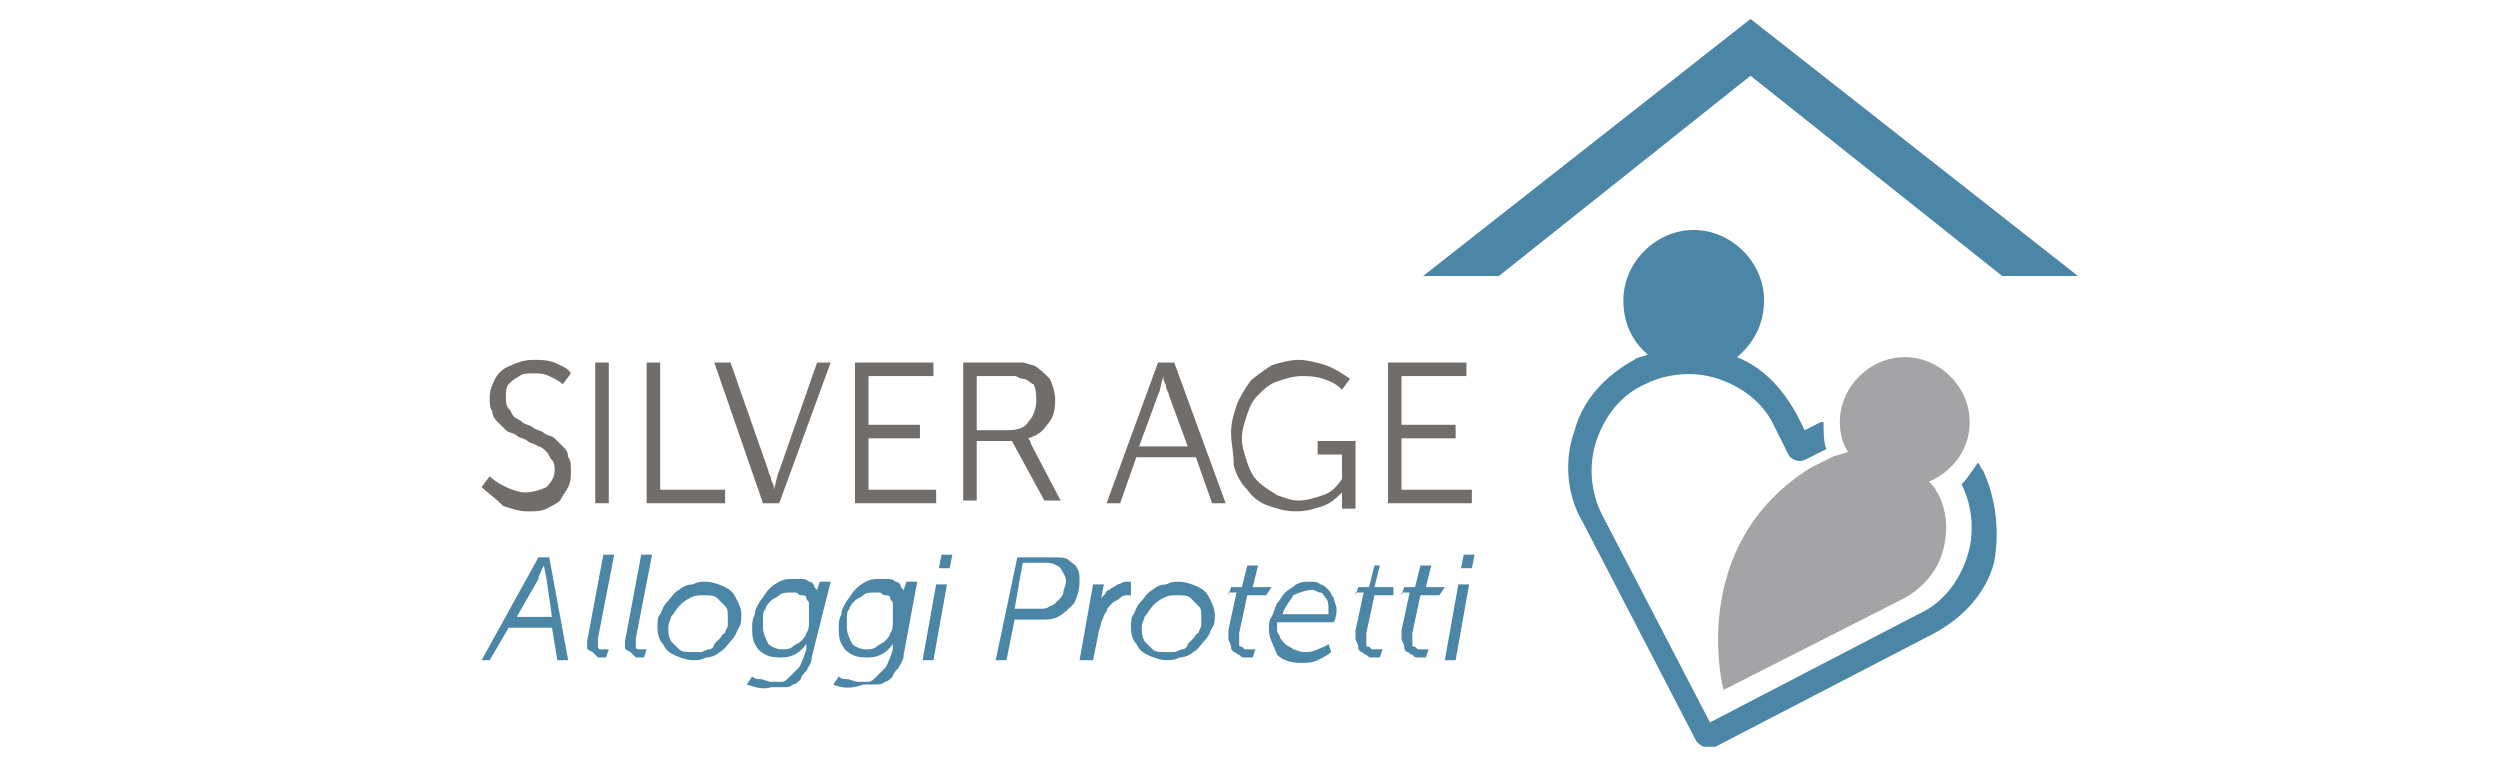 <?xml version="1.0" encoding="utf-8"?>
<!-- Generator: Adobe Illustrator 23.1.0, SVG Export Plug-In . SVG Version: 6.00 Build 0)  -->
<svg version="1.1" id="Livello_1" xmlns="http://www.w3.org/2000/svg" xmlns:xlink="http://www.w3.org/1999/xlink" x="0px" y="0px"
	 viewBox="0 0 92.4 28" style="enable-background:new 0 0 92.4 28;" xml:space="preserve">
<style type="text/css">
	.st0{fill:#4C86A7;}
	.st1{fill:#A4A4A7;}
	.st2{fill:#706D6A;}
</style>
<g>
	<path class="st0" d="M73.3,17.4c-0.1-0.1-0.1-0.2-0.2-0.3c-0.2,0.3-0.4,0.6-0.6,0.8c0.4,0.8,0.5,1.8,0.2,2.7
		c-0.3,0.9-0.9,1.7-1.8,2.1l-7.7,4l-4-7.7c-0.4-0.8-0.5-1.8-0.2-2.7c0.3-0.9,0.9-1.7,1.8-2.1c0.8-0.4,1.8-0.5,2.7-0.2
		c0.9,0.3,1.7,0.9,2.1,1.8l0.5,1c0.1,0.2,0.4,0.3,0.6,0.2l0.8-0.4c-0.1-0.3-0.1-0.6-0.1-0.9c0,0,0-0.1,0-0.1c0,0-0.1,0-0.1,0
		l-0.6,0.3l-0.3-0.6c-0.5-0.9-1.2-1.7-2.2-2.1c0.6-0.5,1-1.2,1-2.1c0-1.4-1.2-2.6-2.6-2.6c-1.4,0-2.6,1.2-2.6,2.6
		c0,0.8,0.3,1.5,0.9,2c-0.2,0.1-0.4,0.1-0.5,0.2c-1.1,0.6-1.9,1.5-2.2,2.6c-0.4,1.1-0.3,2.4,0.3,3.4l4.2,8.1
		c0.1,0.1,0.2,0.2,0.3,0.2c0.1,0,0.2,0,0.4,0l8.1-4.2c1.1-0.6,1.9-1.5,2.2-2.6C73.9,19.7,73.8,18.5,73.3,17.4"/>
	<path class="st1" d="M72.8,15.6c0-1.3-1.1-2.4-2.4-2.4c-1.3,0-2.4,1.1-2.4,2.4c0,0.4,0.1,0.8,0.3,1.1c-0.2,0.1-0.4,0.1-0.6,0.2
		l-0.8,0.4c-4.6,2.9-3.2,8.2-3.2,8.2l6.7-3.4c0.7-0.4,1.2-1,1.4-1.7c0.2-0.7,0.2-1.5-0.2-2.2c-0.1-0.2-0.2-0.3-0.3-0.4
		C72.2,17.4,72.8,16.6,72.8,15.6"/>
</g>
<polygon class="st0" points="52.6,10.2 55.4,10.2 64.7,2.8 74,10.2 76.8,10.2 64.7,0.7 "/>
<g>
	<path class="st2" d="M17.8,18l0.3-0.4c0.2,0.2,0.4,0.3,0.6,0.4c0.2,0.1,0.5,0.2,0.7,0.2c0.3,0,0.6-0.1,0.8-0.2
		c0.2-0.2,0.3-0.4,0.3-0.6c0-0.1,0-0.3-0.1-0.4c-0.1-0.1-0.1-0.2-0.2-0.3c-0.1-0.1-0.2-0.2-0.3-0.2c-0.1-0.1-0.3-0.1-0.4-0.2
		c-0.1-0.1-0.3-0.1-0.4-0.2c-0.1-0.1-0.3-0.1-0.4-0.2c-0.1-0.1-0.2-0.2-0.3-0.3s-0.2-0.2-0.2-0.4c-0.1-0.1-0.1-0.3-0.1-0.5
		c0-0.3,0.1-0.5,0.2-0.7c0.1-0.2,0.3-0.4,0.6-0.5c0.2-0.1,0.5-0.2,0.8-0.2c0.3,0,0.5,0,0.8,0.1c0.2,0.1,0.5,0.2,0.6,0.4l-0.3,0.4
		c-0.1-0.1-0.3-0.2-0.5-0.3c-0.2-0.1-0.4-0.1-0.6-0.1c-0.2,0-0.4,0-0.5,0.1c-0.2,0.1-0.3,0.2-0.4,0.3c-0.1,0.1-0.1,0.3-0.1,0.5
		c0,0.1,0,0.3,0.1,0.4c0.1,0.1,0.1,0.2,0.2,0.3c0.1,0.1,0.2,0.1,0.3,0.2c0.1,0.1,0.3,0.1,0.4,0.2c0.1,0.1,0.3,0.1,0.4,0.2
		c0.1,0.1,0.3,0.1,0.4,0.2c0.1,0.1,0.2,0.2,0.3,0.3c0.1,0.1,0.2,0.2,0.2,0.4c0.1,0.1,0.1,0.3,0.1,0.5c0,0.2,0,0.4-0.1,0.6
		c-0.1,0.2-0.2,0.3-0.3,0.5c-0.1,0.1-0.3,0.2-0.5,0.3c-0.2,0.1-0.4,0.1-0.7,0.1c-0.3,0-0.6-0.1-0.9-0.2C18.3,18.4,18,18.2,17.8,18"
		/>
</g>
<rect x="22" y="13.4" class="st2" width="0.5" height="5.2"/>
<polygon class="st2" points="23.9,18.6 23.9,13.4 24.4,13.4 24.4,18.1 26.8,18.1 26.8,18.6 "/>
<g>
	<path class="st2" d="M26.4,13.4H27l1.4,4c0,0.1,0.1,0.2,0.1,0.3c0,0.1,0.1,0.2,0.1,0.3l0,0.1h0c0.1-0.3,0.1-0.5,0.2-0.7l1.4-4h0.5
		l-1.9,5.2h-0.6L26.4,13.4z"/>
</g>
<polygon class="st2" points="31.6,18.6 31.6,13.4 34.5,13.4 34.5,13.9 32.1,13.9 32.1,15.7 34,15.7 34,16.2 32.1,16.2 32.1,18.1 
	34.6,18.1 34.6,18.6 "/>
<g>
	<path class="st2" d="M35.6,18.6v-5.2h1.6c0.2,0,0.4,0,0.6,0c0.1,0,0.3,0.1,0.4,0.1c0.2,0.1,0.4,0.3,0.6,0.5
		c0.1,0.2,0.2,0.5,0.2,0.8c0,0.4-0.1,0.7-0.3,0.9c-0.2,0.3-0.4,0.4-0.7,0.5v0c0,0,0.1,0.1,0.1,0.2l1.1,2.1h-0.6l-1.2-2.2h-1.3v2.2
		H35.6z M36.1,15.9h1.2c0.3,0,0.6-0.1,0.7-0.3c0.2-0.2,0.3-0.5,0.3-0.8c0-0.2,0-0.4-0.1-0.6C38.1,14.2,38,14,37.8,14
		c-0.1,0-0.2-0.1-0.3-0.1c-0.1,0-0.2,0-0.4,0h-1V15.9z"/>
	<path class="st2" d="M40.9,18.6l1.9-5.2h0.6l1.9,5.2h-0.5l-0.6-1.7H42l-0.6,1.7H40.9z M42.1,16.5h1.8l-0.7-1.9
		c0-0.1-0.1-0.2-0.1-0.3c0-0.1-0.1-0.2-0.1-0.3l0-0.1h0c-0.1,0.3-0.1,0.5-0.2,0.7L42.1,16.5z"/>
	<path class="st2" d="M45.5,16c0-0.4,0.1-0.7,0.2-1c0.1-0.3,0.3-0.6,0.5-0.9c0.2-0.2,0.5-0.4,0.8-0.6c0.3-0.1,0.7-0.2,1-0.2
		c0.3,0,0.7,0.1,1,0.2c0.3,0.1,0.6,0.3,0.9,0.5l-0.3,0.4c-0.2-0.2-0.4-0.3-0.7-0.4c-0.3-0.1-0.6-0.1-0.8-0.1c-0.3,0-0.6,0.1-0.9,0.2
		c-0.3,0.1-0.5,0.3-0.7,0.5c-0.2,0.2-0.3,0.4-0.4,0.7c-0.1,0.3-0.2,0.6-0.2,0.9c0,0.3,0.1,0.6,0.2,0.9c0.1,0.3,0.2,0.5,0.4,0.7
		c0.2,0.2,0.4,0.3,0.7,0.5c0.3,0.1,0.5,0.2,0.8,0.2c0.3,0,0.6-0.1,0.9-0.2c0.3-0.1,0.5-0.3,0.7-0.6v-0.9h-0.9v-0.5h1.4v2.5h-0.5
		v-0.4l0-0.2h0c-0.2,0.2-0.4,0.4-0.7,0.5c-0.3,0.1-0.6,0.2-1,0.2c-0.4,0-0.7-0.1-1-0.2c-0.3-0.1-0.6-0.3-0.8-0.6
		c-0.2-0.2-0.4-0.5-0.5-0.9C45.6,16.7,45.5,16.4,45.5,16"/>
</g>
<polygon class="st2" points="51.3,18.6 51.3,13.4 54.2,13.4 54.2,13.9 51.8,13.9 51.8,15.7 53.8,15.7 53.8,16.2 51.8,16.2 
	51.8,18.1 54.4,18.1 54.4,18.6 "/>
<g>
	<path class="st0" d="M17.8,24.4l2.1-3.8h0.4l0.7,3.8h-0.4l-0.2-1.2h-1.6l-0.7,1.2H17.8z M19.1,22.8h1.3l-0.2-1.4l-0.1-0.5h0
		c-0.1,0.2-0.2,0.4-0.2,0.5L19.1,22.8z"/>
	<path class="st0" d="M21.7,23.9c0-0.1,0-0.1,0-0.2l0.6-3.2h0.4l-0.6,3.1c0,0.1,0,0.1,0,0.2c0,0.1,0,0.1,0,0.1c0,0,0,0.1,0.1,0.1
		c0,0,0.1,0,0.1,0c0,0,0.1,0,0.1,0c0,0,0.1,0,0.1,0l-0.1,0.3c0,0-0.1,0-0.1,0c0,0-0.1,0-0.1,0c0,0-0.1,0-0.1,0c0,0-0.1-0.1-0.1-0.1
		c0,0-0.1-0.1-0.1-0.1C21.7,24,21.7,24,21.7,23.9"/>
	<path class="st0" d="M23.1,23.9c0-0.1,0-0.1,0-0.2l0.6-3.2h0.4l-0.6,3.1c0,0.1,0,0.1,0,0.2c0,0.1,0,0.1,0,0.1c0,0,0,0.1,0.1,0.1
		c0,0,0.1,0,0.1,0c0,0,0.1,0,0.1,0c0,0,0,0,0.1,0l-0.1,0.3c0,0-0.1,0-0.1,0c0,0-0.1,0-0.1,0c0,0-0.1,0-0.1,0c0,0-0.1-0.1-0.1-0.1
		c0,0-0.1-0.1-0.1-0.1C23.1,24,23.1,24,23.1,23.9"/>
	<path class="st0" d="M24.3,23.2c0-0.2,0-0.4,0.1-0.5c0.1-0.2,0.1-0.3,0.3-0.5c0.1-0.1,0.2-0.3,0.4-0.4c0.1-0.1,0.3-0.2,0.5-0.2
		c0.2-0.1,0.3-0.1,0.5-0.1c0.2,0,0.5,0.1,0.7,0.2c0.2,0.1,0.3,0.2,0.4,0.4c0.1,0.2,0.2,0.4,0.2,0.6c0,0.2,0,0.4-0.1,0.5
		c-0.1,0.2-0.1,0.3-0.3,0.5c-0.1,0.1-0.2,0.3-0.4,0.4c-0.1,0.1-0.3,0.2-0.5,0.2c-0.2,0.1-0.3,0.1-0.5,0.1c-0.2,0-0.5-0.1-0.7-0.2
		c-0.2-0.1-0.3-0.2-0.4-0.4C24.4,23.7,24.3,23.5,24.3,23.2 M24.7,23.2c0,0.2,0,0.3,0.1,0.5c0.1,0.1,0.2,0.2,0.3,0.3
		c0.1,0.1,0.3,0.1,0.5,0.1c0.1,0,0.2,0,0.3,0c0.1,0,0.2-0.1,0.3-0.1c0.1,0,0.2-0.1,0.2-0.2c0.1-0.1,0.1-0.1,0.2-0.2
		c0.1-0.1,0.1-0.2,0.2-0.2c0-0.1,0.1-0.2,0.1-0.3c0-0.1,0-0.2,0-0.3c0-0.2,0-0.3-0.1-0.4c-0.1-0.1-0.2-0.2-0.3-0.3
		c-0.1-0.1-0.3-0.1-0.5-0.1c-0.2,0-0.3,0-0.5,0.1c-0.2,0.1-0.3,0.2-0.4,0.3c-0.1,0.1-0.2,0.3-0.3,0.4C24.8,22.9,24.7,23,24.7,23.2"
		/>
	<path class="st0" d="M27.6,25.3l0.2-0.3c0.1,0.1,0.2,0.1,0.3,0.1c0.1,0,0.3,0.1,0.4,0.1c0.1,0,0.3,0,0.4,0c0.1,0,0.2-0.1,0.3-0.2
		c0.1-0.1,0.2-0.2,0.3-0.3c0.1-0.1,0.1-0.2,0.2-0.4l0.1-0.3c0,0,0-0.1,0-0.1c0,0,0-0.1,0-0.1l0,0h0c-0.2,0.3-0.5,0.5-0.9,0.5
		c-0.2,0-0.4,0-0.6-0.1c-0.2-0.1-0.3-0.2-0.4-0.4c-0.1-0.2-0.1-0.4-0.1-0.6c0-0.2,0-0.3,0.1-0.5c0-0.2,0.1-0.3,0.2-0.5
		c0.1-0.1,0.2-0.3,0.3-0.4c0.1-0.1,0.2-0.2,0.4-0.3c0.2-0.1,0.3-0.1,0.5-0.1c0.1,0,0.2,0,0.3,0c0.1,0,0.2,0,0.3,0.1
		c0.1,0,0.2,0.1,0.2,0.2c0.1,0.1,0.1,0.1,0.1,0.2h0c0,0,0-0.1,0-0.1l0.1-0.3h0.4L30,24.3c0,0.2-0.1,0.3-0.2,0.5
		c-0.1,0.1-0.2,0.2-0.2,0.3c-0.1,0.1-0.2,0.2-0.3,0.2c-0.1,0.1-0.2,0.1-0.4,0.1c-0.1,0-0.3,0-0.4,0C28.2,25.5,27.9,25.4,27.6,25.3
		 M28.2,23.2c0,0.2,0.1,0.4,0.2,0.6c0.1,0.1,0.3,0.2,0.5,0.2c0.1,0,0.3,0,0.4-0.1c0.1-0.1,0.2-0.1,0.3-0.2c0.1-0.1,0.2-0.2,0.2-0.3
		c0.1-0.1,0.1-0.3,0.1-0.4c0-0.1,0-0.3,0-0.4c0-0.1,0-0.2,0-0.3c0-0.1-0.1-0.1-0.1-0.2c0-0.1-0.1-0.1-0.2-0.1
		c-0.1,0-0.1-0.1-0.2-0.1c-0.1,0-0.1,0-0.2,0c-0.1,0-0.3,0-0.4,0.1c-0.1,0.1-0.2,0.1-0.3,0.2c-0.1,0.1-0.2,0.2-0.2,0.3
		c-0.1,0.1-0.1,0.2-0.1,0.4C28.2,23,28.2,23.1,28.2,23.2"/>
	<path class="st0" d="M30.8,25.3L31,25c0.1,0.1,0.2,0.1,0.3,0.1c0.1,0,0.3,0.1,0.4,0.1c0.1,0,0.3,0,0.4,0c0.1,0,0.2-0.1,0.3-0.2
		c0.1-0.1,0.2-0.2,0.3-0.3c0.1-0.1,0.1-0.2,0.2-0.4l0.1-0.3c0,0,0-0.1,0-0.1c0,0,0-0.1,0-0.1l0,0h0c-0.2,0.3-0.5,0.5-0.9,0.5
		c-0.2,0-0.4,0-0.6-0.1c-0.2-0.1-0.3-0.2-0.4-0.4c-0.1-0.2-0.1-0.4-0.1-0.6c0-0.2,0-0.3,0.1-0.5c0-0.2,0.1-0.3,0.2-0.5
		c0.1-0.1,0.2-0.3,0.3-0.4c0.1-0.1,0.2-0.2,0.4-0.3c0.2-0.1,0.3-0.1,0.5-0.1c0.1,0,0.2,0,0.3,0c0.1,0,0.2,0,0.3,0.1
		c0.1,0,0.2,0.1,0.2,0.2c0.1,0.1,0.1,0.1,0.1,0.2h0c0,0,0-0.1,0-0.1l0.1-0.3h0.4l-0.5,2.7c0,0.2-0.1,0.3-0.2,0.5
		c-0.1,0.1-0.2,0.2-0.2,0.3c-0.1,0.1-0.2,0.2-0.3,0.2c-0.1,0.1-0.2,0.1-0.4,0.1c-0.1,0-0.3,0-0.4,0C31.4,25.5,31,25.4,30.8,25.3
		 M31.3,23.2c0,0.2,0.1,0.4,0.2,0.6c0.1,0.1,0.3,0.2,0.5,0.2c0.1,0,0.3,0,0.4-0.1c0.1-0.1,0.2-0.1,0.3-0.2c0.1-0.1,0.2-0.2,0.2-0.3
		c0.1-0.1,0.1-0.3,0.1-0.4c0-0.1,0-0.3,0-0.4c0-0.1,0-0.2,0-0.3c0-0.1-0.1-0.1-0.1-0.2c0-0.1-0.1-0.1-0.2-0.1
		c-0.1,0-0.1-0.1-0.2-0.1c-0.1,0-0.1,0-0.2,0c-0.1,0-0.3,0-0.4,0.1c-0.1,0.1-0.2,0.1-0.3,0.2c-0.1,0.1-0.2,0.2-0.2,0.3
		c-0.1,0.1-0.1,0.2-0.1,0.4C31.3,23,31.3,23.1,31.3,23.2"/>
</g>
<path class="st0" d="M34.1,24.4l0.5-2.8H35l-0.5,2.8H34.1z M34.7,21l0.1-0.5h0.4L35.1,21H34.7z"/>
<g>
	<path class="st0" d="M36.8,24.4l0.8-3.8h1.3c0.3,0,0.5,0,0.6,0.1c0.1,0.1,0.3,0.2,0.3,0.3c0.1,0.1,0.1,0.3,0.1,0.5
		c0,0.3-0.1,0.6-0.2,0.8c-0.2,0.2-0.4,0.4-0.6,0.5c-0.2,0.1-0.4,0.1-0.6,0.1h-1l-0.3,1.5H36.8z M37.5,22.5h0.9c0.2,0,0.3,0,0.4-0.1
		c0.1,0,0.2-0.1,0.3-0.2c0.1-0.1,0.2-0.2,0.2-0.3c0-0.1,0.1-0.3,0.1-0.4c0-0.2-0.1-0.3-0.2-0.5c-0.1-0.1-0.3-0.2-0.5-0.2h-0.9
		L37.5,22.5z"/>
	<path class="st0" d="M39.9,24.4l0.5-2.8h0.4l-0.1,0.5l-0.1,0.2h0c0-0.1,0.1-0.2,0.2-0.3c0.1-0.1,0.1-0.2,0.2-0.2
		c0.1-0.1,0.2-0.1,0.3-0.2c0.1,0,0.2-0.1,0.3-0.1c0,0,0.1,0,0.2,0L41.8,22c-0.1,0-0.1,0-0.1,0c-0.1,0-0.2,0-0.3,0.1
		c-0.1,0.1-0.2,0.1-0.3,0.2c-0.1,0.1-0.2,0.2-0.2,0.3c-0.1,0.1-0.1,0.2-0.2,0.4c0,0.1-0.1,0.3-0.1,0.4l-0.2,1H39.9z"/>
	<path class="st0" d="M41.8,23.2c0-0.2,0-0.4,0.1-0.5c0.1-0.2,0.1-0.3,0.3-0.5c0.1-0.1,0.2-0.3,0.4-0.4c0.1-0.1,0.3-0.2,0.5-0.2
		c0.2-0.1,0.3-0.1,0.5-0.1c0.2,0,0.5,0.1,0.7,0.2c0.2,0.1,0.3,0.2,0.4,0.4c0.1,0.2,0.2,0.4,0.2,0.6c0,0.2,0,0.4-0.1,0.5
		c-0.1,0.2-0.1,0.3-0.3,0.5c-0.1,0.1-0.2,0.3-0.4,0.4c-0.1,0.1-0.3,0.2-0.5,0.2c-0.2,0.1-0.3,0.1-0.5,0.1c-0.2,0-0.5-0.1-0.7-0.2
		c-0.2-0.1-0.3-0.2-0.4-0.4C41.9,23.7,41.8,23.5,41.8,23.2 M42.2,23.2c0,0.2,0,0.3,0.1,0.5c0.1,0.1,0.2,0.2,0.3,0.3
		c0.1,0.1,0.3,0.1,0.5,0.1c0.1,0,0.2,0,0.3,0c0.1,0,0.2-0.1,0.3-0.1c0.1,0,0.2-0.1,0.2-0.2c0.1-0.1,0.1-0.1,0.2-0.2
		c0.1-0.1,0.1-0.2,0.2-0.2c0-0.1,0.1-0.2,0.1-0.3c0-0.1,0-0.2,0-0.3c0-0.2,0-0.3-0.1-0.4c-0.1-0.1-0.2-0.2-0.3-0.3
		c-0.1-0.1-0.3-0.1-0.5-0.1c-0.2,0-0.3,0-0.5,0.1c-0.2,0.1-0.3,0.2-0.4,0.3c-0.1,0.1-0.2,0.3-0.3,0.4C42.3,22.9,42.2,23,42.2,23.2"
		/>
	<path class="st0" d="M45.4,22l0.1-0.3h0.4l0.2-0.8h0.4l-0.2,0.8h0.7L46.8,22h-0.7l-0.3,1.4c0,0.1,0,0.2,0,0.2c0,0.1,0,0.2,0,0.2
		c0,0.1,0,0.1,0.1,0.1c0,0,0.1,0.1,0.1,0.1c0,0,0.1,0,0.1,0c0,0,0.1,0,0.1,0c0,0,0.1,0,0.2,0l-0.1,0.3c0,0-0.1,0-0.1,0
		c-0.1,0-0.2,0-0.2,0c-0.1,0-0.1,0-0.2-0.1c-0.1,0-0.1-0.1-0.2-0.1c-0.1-0.1-0.1-0.1-0.1-0.2c0-0.1-0.1-0.2-0.1-0.3
		c0-0.1,0-0.2,0-0.3l0.3-1.4H45.4z"/>
	<path class="st0" d="M46.9,23.3c0-0.2,0-0.4,0.1-0.5c0.1-0.2,0.1-0.3,0.2-0.5c0.1-0.1,0.2-0.3,0.3-0.4c0.1-0.1,0.3-0.2,0.4-0.3
		c0.2-0.1,0.3-0.1,0.5-0.1c0.2,0,0.3,0,0.4,0.1c0.1,0,0.2,0.1,0.3,0.2c0.1,0.1,0.1,0.2,0.2,0.3c0,0.1,0.1,0.3,0.1,0.4
		c0,0.1,0,0.3-0.1,0.5h-2.1c0,0.1,0,0.2,0,0.2c0,0.1,0,0.2,0.1,0.3c0,0.1,0.1,0.2,0.2,0.3c0.1,0.1,0.2,0.1,0.3,0.2
		c0.1,0,0.2,0.1,0.4,0.1c0.2,0,0.3,0,0.5-0.1c0.2-0.1,0.3-0.1,0.4-0.2l0.1,0.3c-0.1,0.1-0.3,0.2-0.5,0.3c-0.2,0.1-0.4,0.1-0.6,0.1
		c-0.4,0-0.7-0.1-0.9-0.3C47.1,23.9,46.9,23.6,46.9,23.3 M47.4,22.7h1.7c0-0.1,0-0.1,0-0.2c0-0.1,0-0.3-0.1-0.4
		c-0.1-0.1-0.1-0.2-0.2-0.2c-0.1,0-0.2-0.1-0.3-0.1c-0.2,0-0.5,0.1-0.7,0.2C47.7,22.2,47.5,22.4,47.4,22.7"/>
	<path class="st0" d="M50.1,22l0.1-0.3h0.4l0.2-0.8H51l-0.2,0.8h0.7L51.5,22h-0.7l-0.3,1.4c0,0.1,0,0.2,0,0.2c0,0.1,0,0.2,0,0.2
		c0,0.1,0,0.1,0.1,0.1c0,0,0.1,0.1,0.1,0.1c0,0,0.1,0,0.1,0c0,0,0.1,0,0.1,0c0,0,0.1,0,0.2,0l-0.1,0.3c0,0-0.1,0-0.1,0
		c-0.1,0-0.2,0-0.2,0c-0.1,0-0.1,0-0.2-0.1c-0.1,0-0.1-0.1-0.2-0.1c-0.1-0.1-0.1-0.1-0.1-0.2c0-0.1-0.1-0.2-0.1-0.3
		c0-0.1,0-0.2,0-0.3l0.3-1.4H50.1z"/>
	<path class="st0" d="M51.8,22l0.1-0.3h0.4l0.2-0.8h0.4l-0.2,0.8h0.7L53.2,22h-0.7l-0.3,1.4c0,0.1,0,0.2,0,0.2c0,0.1,0,0.2,0,0.2
		c0,0.1,0,0.1,0.1,0.1c0,0,0.1,0.1,0.1,0.1c0,0,0.1,0,0.1,0c0,0,0.1,0,0.1,0c0,0,0.1,0,0.2,0l-0.1,0.3c0,0-0.1,0-0.1,0
		c-0.1,0-0.2,0-0.2,0c-0.1,0-0.1,0-0.2-0.1c-0.1,0-0.1-0.1-0.2-0.1c-0.1-0.1-0.1-0.1-0.1-0.2c0-0.1-0.1-0.2-0.1-0.3
		c0-0.1,0-0.2,0-0.3l0.3-1.4H51.8z"/>
</g>
<path class="st0" d="M54.1,20.5L54,21h0.4l0.1-0.5H54.1z M53.9,21.6l-0.5,2.8h0.4l0.5-2.8H53.9z"/>
</svg>
